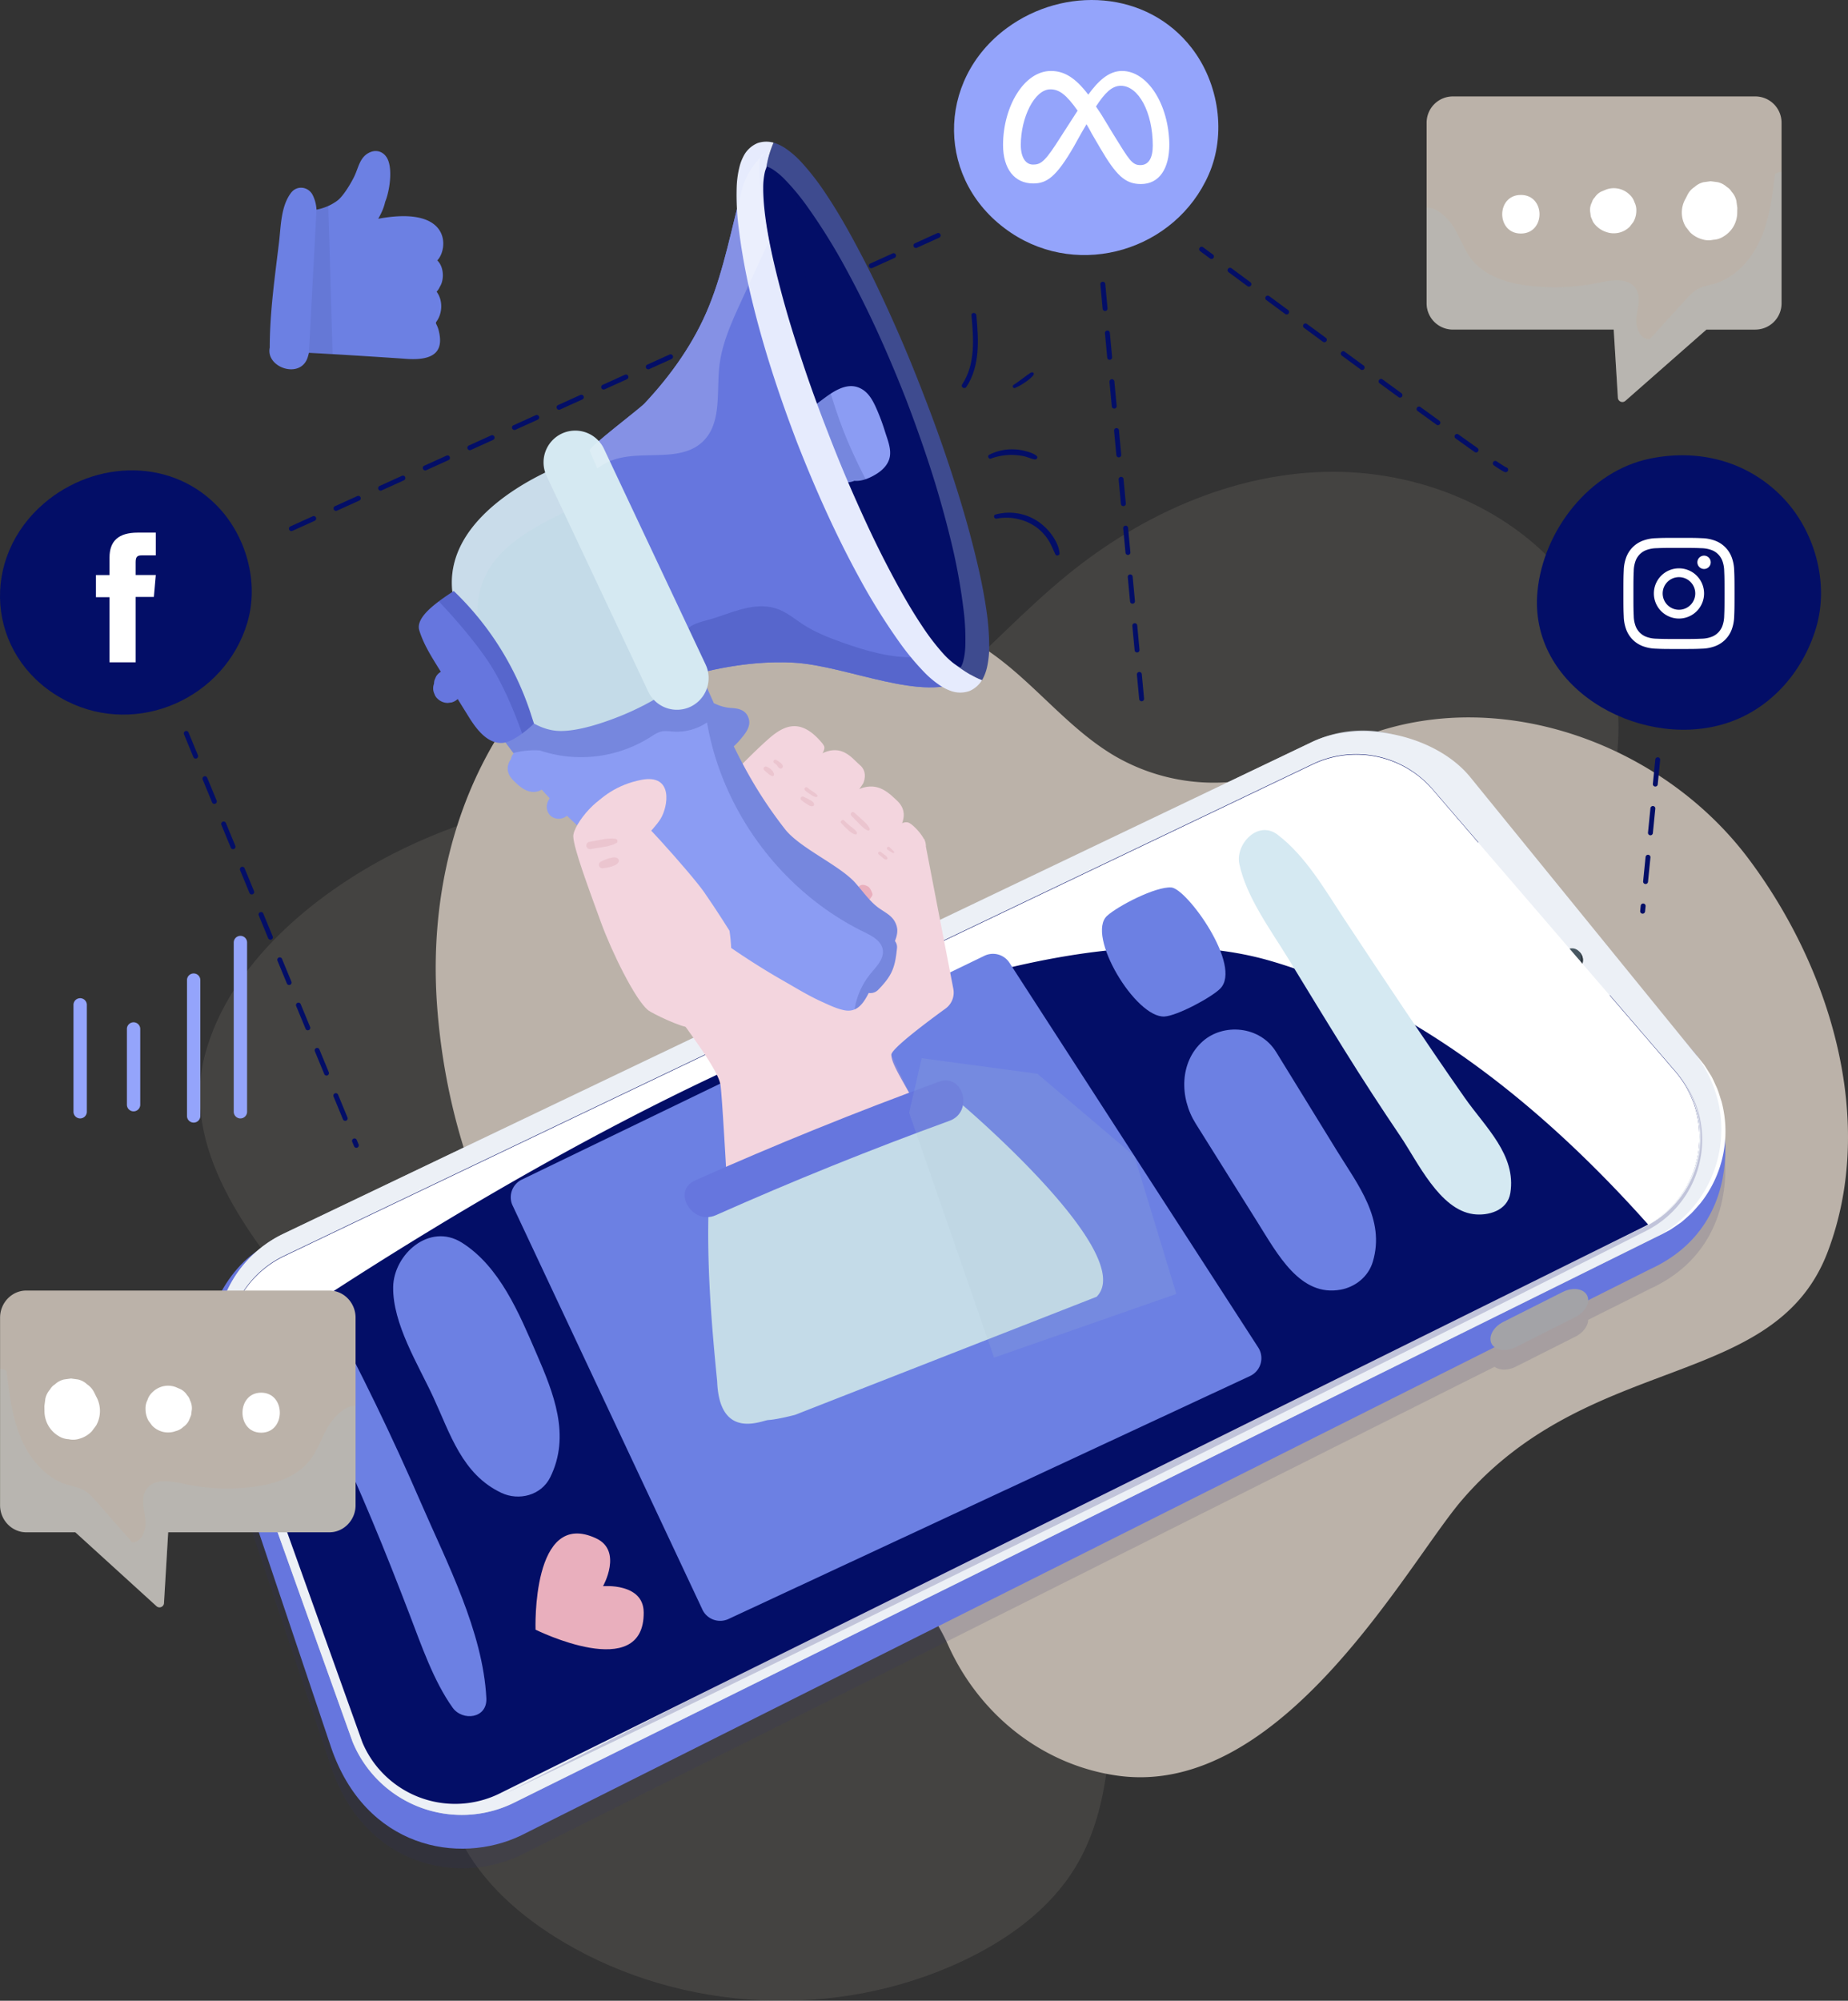 <svg xmlns="http://www.w3.org/2000/svg" xmlns:xlink="http://www.w3.org/1999/xlink" width="1509.402" height="1633.561" viewBox="0 0 1509.402 1633.561"><rect x="0" y="0" width="1509.402" height="1633.561" fill="#333333" stroke="none"/><defs><linearGradient id="a" x1="-18.176" y1="3.061" x2="-17.657" y2="2.833" gradientUnits="objectBoundingBox"><stop offset="0" stop-color="#ededed"></stop><stop offset="0" stop-color="#e1e0de"></stop><stop offset="0" stop-color="#d8d5d1"></stop><stop offset="0.08" stop-color="#e3e1df"></stop><stop offset="0.14" stop-color="#ededed"></stop><stop offset="0.17" stop-color="#d7d6d7"></stop><stop offset="0.24" stop-color="#9f9da1"></stop><stop offset="0.26" stop-color="#868388"></stop><stop offset="0.52" stop-color="#f0f1f2"></stop><stop offset="0.59" stop-color="#e1e2e3"></stop><stop offset="0.71" stop-color="#bcbbbe"></stop><stop offset="0.87" stop-color="#807c81"></stop><stop offset="0.88" stop-color="#7e7a7f"></stop><stop offset="1" stop-color="#cdcecf"></stop><stop offset="1" stop-color="#a3a3a7"></stop></linearGradient><linearGradient id="b" x1="-19.76" y1="5.839" x2="-18.009" y2="5.148" gradientUnits="objectBoundingBox"><stop offset="0" stop-color="#ededed"></stop><stop offset="0" stop-color="#e1e0de"></stop><stop offset="0" stop-color="#d8d5d1"></stop><stop offset="0.08" stop-color="#e3e1df"></stop><stop offset="0.14" stop-color="#ededed"></stop><stop offset="0.14" stop-color="#d7d6d7"></stop><stop offset="0.15" stop-color="#9f9da1"></stop><stop offset="0.16" stop-color="#868388"></stop><stop offset="0.3" stop-color="#f0f1f2"></stop><stop offset="0.41" stop-color="#e1e2e3"></stop><stop offset="0.6" stop-color="#bcbbbe"></stop><stop offset="0.87" stop-color="#807c81"></stop><stop offset="0.88" stop-color="#7e7a7f"></stop><stop offset="1" stop-color="#cdcecf"></stop><stop offset="1" stop-color="#a3a3a7"></stop></linearGradient><linearGradient id="c" x1="0.416" y1="1.519" x2="0.416" y2="2.362" gradientUnits="objectBoundingBox"><stop offset="0" stop-color="#fff"></stop><stop offset="1" stop-color="#fff"></stop></linearGradient></defs><g transform="translate(0 -0.003)"><path d="M1283.41,476.52c-45.97-61.3-124.96-93.28-201.55-91.22s-150.22,35.38-209.64,83.75c-70.84,57.67-128.91,139.37-217.43,161.91-53.98,13.75-110.19,2.56-164.48,12.82-58.52,11.06-116.85,26.35-170.05,53.72-64.58,33.22-132.4,89.58-152.46,162.27-21.31,77.22,35.44,149.79,81.78,205.16,57.04,68.15,93.65,164.92,101.58,253.61,5.53,61.79-3.07,127.52,24.67,183.01,18,36.01,49.75,63.54,84.37,84.09,97.47,57.84,223.82,63.78,326.29,15.34,36.51-17.26,70.84-41.85,91.81-76.36,27.43-45.13,28.8-100.79,30.43-153.58,4.33-141.01,18.06-288.2,93.42-407.46,52.36-82.86,130.19-146.29,206.03-206.69,56.28-44.81,105.73-66.36,112.96-145.18,4.36-47.62-8.95-96.85-37.71-135.2Z" fill="#aba096" opacity="0.15"></path><path d="M393.2,625.42c16.21-32.45,38.01-62.81,67.31-84.19,47.19-34.42,108.36-42.18,166.7-44.92,59.26-2.78,122.02-.64,172.6,30.36,41,25.13,69.91,66.92,111.51,91.04a160.923,160.923,0,0,0,116.13,17.25c32.07-7.52,60.94-24.75,91.99-35.73,109.42-38.71,239.3,9.24,308.88,102.14,67.81,90.54,104.44,214.98,64.61,320.44-43.2,114.38-194.45,81.01-299.14,203.31-44.3,51.75-146.62,243.5-280.97,224.69-61.79-8.65-113.23-50.37-138.51-106.81-26.82-59.88-82.06-85.68-132.74-123.62q-87.5-65.49-171.98-134.9c-73.68-60.43-106.44-173.69-112.72-265.12-4.56-66.44,6.43-134.11,36.32-193.94Z" fill="#bbb2a9"></path><g opacity="0.15"><path d="M1385.01,876.92,1201.53,661.2c-29.92-35.33-79.18-46.89-119.78-28.12L209.4,1037.9c-27.92,18.63-55.85,70.52-34.7,119.83l95.77,285.09c28.06,81.96,104.04,96.31,155.28,71.72l921.82-462.17c82.52-37.54,68.22-135.95,37.45-175.46Z" fill="#313169"></path><path d="M1385.01,876.92,1186.93,646.81a96.415,96.415,0,0,0-115.37-24.94L231.37,1023.42a96.416,96.416,0,0,0-47.56,123.75l104.2,291.04a96.41,96.41,0,0,0,131.91,49.64l934.07-462.48C1410,997.64,1425.23,924.76,1385.01,876.92Z" fill="#313169"></path><path d="M1385.01,876.92,1200.18,649.68c-28.28-33.63-88.98-46.76-128.63-27.81L231.37,1023.42a96.416,96.416,0,0,0-47.56,123.75l104.2,291.04a96.41,96.41,0,0,0,131.91,49.64l934.07-462.48C1410,997.64,1425.23,924.76,1385.01,876.92Z" fill="#313169"></path><path d="M1353.99,1025.38a103.148,103.148,0,0,0,32.41-28.23,98.968,98.968,0,0,0,17-81.38,103.281,103.281,0,0,0-18.39-38.84q3.48,4.185,6.91,8.48c2.06,3.01,3.92,6.17,5.9,9.27,1.74,3.22,3.12,6.64,4.69,9.97,1.37,3.41,2.34,6.97,3.53,10.47a94.351,94.351,0,0,1-17.49,83.7c-2.49,2.72-4.81,5.6-7.42,8.18-2.78,2.42-5.4,5-8.29,7.25-3.05,2.05-6.02,4.2-9.11,6.13q-4.86,2.565-9.73,5.01Z" fill="#313169"></path><path d="M309.56,1460.43a82.268,82.268,0,0,0,98.71,19.84l934.07-462.48a82.264,82.264,0,0,0,26.46-126.66L1169.94,660.12a82.442,82.442,0,0,0-97.66-20.38L232.09,1041.29a82.283,82.283,0,0,0-40.58,105.59l104.44,291.67a81.365,81.365,0,0,0,13.6,21.89Z" fill="#313169"></path><path d="M409.79,1481.85,544,1417.32l133.88-65.19,267.25-131.4,266.53-132.87,133-66.96a83.309,83.309,0,0,0,44.07-58.27,82.456,82.456,0,0,0-18.41-69.92,81.592,81.592,0,0,1,16.72,69.57,80.667,80.667,0,0,1-43.91,55.52l-133.88,65.19L942,1214.41,675.48,1347.29l-133,66.96L409.8,1481.86Z" fill="#313169"></path><path d="M1336.32,819.36s-43.61,24.06-59.91,7.45-78.33-84.46-81.54-97.04,26.49-42.85,29.88-39.49c4.72,4.68,111.57,129.07,111.57,129.07Z" fill="#313169"></path><path d="M1218.24,1113.03h0c2.84,5.64,11.76,6.93,19.82,2.86l48.74-24.56c8.06-4.06,12.33-12,9.49-17.64h0c-2.84-5.64-11.76-6.93-19.82-2.86l-48.74,24.56C1219.67,1099.45,1215.4,1107.39,1218.24,1113.03Z" fill="#313169"></path><path d="M1222.05,1112.78h0c2.28,4.53,10.32,5.13,17.86,1.33l45.59-22.97c7.54-3.8,11.84-10.61,9.56-15.14h0c-2.28-4.53-10.32-5.13-17.86-1.33l-45.58,22.97c-7.54,3.8-11.84,10.61-9.56,15.14Z" fill="#313169"></path><path d="M1291.45,794.95c5.81,9.02-6.78,21.56-15.19,8.58C1270.5,794.64,1284.68,783.98,1291.45,794.95Z" fill="#313169"></path><path d="M1289.85,792.92a11.388,11.388,0,0,1,1.6,2.04c5.79,9-6.72,21.48-15.13,8.67,8.24,9.02,18.77-2.29,13.52-10.71Z" fill="#313169"></path><path d="M1290.04,804.13s-1.89.94-4.16-1.62-1.28-3.42.08-3.38,3.95.32,4.95,2.24a1.905,1.905,0,0,1-.87,2.76Z" fill="#313169"></path><path d="M1368.83,891.49,1169.97,660.48a82.445,82.445,0,0,0-97.66-20.38L232.12,1041.65a82.233,82.233,0,0,0-45.83,86.23c162.3-112.5,608.06-398.42,851.74-327.23,121.3,35.44,226.22,123.16,308.34,215.38a82.251,82.251,0,0,0,22.46-124.53Z" fill="#313169"></path></g><path d="M1385.01,860.92,1201.53,645.2c-29.92-35.33-79.18-46.89-119.78-28.12L209.39,1021.91c-27.92,18.63-55.85,70.52-34.7,119.83l95.77,285.09c28.06,81.96,104.04,96.31,155.28,71.72l921.82-462.17c82.52-37.54,68.22-135.95,37.45-175.46Z" fill="#6676de"></path><path d="M1385.01,860.92,1186.93,630.81a96.415,96.415,0,0,0-115.37-24.94L231.37,1007.42a96.416,96.416,0,0,0-47.56,123.75l104.2,291.04a96.41,96.41,0,0,0,131.91,49.64l934.07-462.48C1410,981.64,1425.23,908.76,1385.01,860.92Z" fill="#bdc2ca"></path><path d="M1385.01,860.92,1200.18,633.68c-28.28-33.63-88.98-46.76-128.63-27.81L231.37,1007.42a96.416,96.416,0,0,0-47.56,123.75l104.2,291.04a96.41,96.41,0,0,0,131.91,49.64l934.07-462.48C1410,981.64,1425.23,908.76,1385.01,860.92Z" fill="#ecf0f6"></path><path d="M1353.99,1009.38a103.148,103.148,0,0,0,32.41-28.23,98.968,98.968,0,0,0,17-81.38,103.281,103.281,0,0,0-18.39-38.84q3.48,4.185,6.91,8.48c2.06,3.01,3.92,6.17,5.9,9.27,1.74,3.22,3.12,6.64,4.69,9.97,1.37,3.41,2.34,6.97,3.53,10.47a94.351,94.351,0,0,1-17.49,83.7c-2.49,2.72-4.81,5.6-7.42,8.18-2.78,2.42-5.4,5-8.29,7.25-3.05,2.05-6.02,4.2-9.11,6.13q-4.86,2.565-9.73,5.01Z" fill="#fff"></path><path d="M309.56,1444.43a82.268,82.268,0,0,0,98.71,19.84l934.07-462.48a82.264,82.264,0,0,0,26.46-126.66L1169.94,644.12a82.442,82.442,0,0,0-97.66-20.38L232.09,1025.29a82.283,82.283,0,0,0-40.58,105.59l104.44,291.67a81.365,81.365,0,0,0,13.6,21.89Z" fill="#030e67"></path><g opacity="0.19"><path d="M409.79,1465.85,544,1401.32l133.88-65.19,267.25-131.4,266.53-132.87,133-66.96a83.309,83.309,0,0,0,44.07-58.27,82.456,82.456,0,0,0-18.41-69.92,81.592,81.592,0,0,1,16.72,69.57,80.667,80.667,0,0,1-43.91,55.52l-133.88,65.19L942,1198.41,675.48,1331.29l-133,66.96L409.8,1465.86Z" fill="#06065f"></path></g><path d="M1336.32,803.36s-43.61,24.06-59.91,7.45-78.33-84.46-81.54-97.04,26.49-42.85,29.88-39.49c4.72,4.68,111.57,129.07,111.57,129.07Z" fill="#ecf0f6"></path><path d="M1218.24,1097.03h0c2.84,5.64,11.76,6.93,19.82,2.86l48.74-24.56c8.06-4.06,12.33-12,9.49-17.64h0c-2.84-5.64-11.76-6.93-19.82-2.86l-48.74,24.56C1219.67,1083.45,1215.4,1091.39,1218.24,1097.03Z" fill="url(#a)"></path><path d="M1222.05,1096.78h0c2.28,4.53,10.32,5.13,17.86,1.33l45.59-22.97c7.54-3.8,11.84-10.61,9.56-15.14h0c-2.28-4.53-10.32-5.13-17.86-1.33l-45.58,22.97c-7.54,3.8-11.84,10.61-9.56,15.14Z" fill="url(#b)"></path><path d="M1291.45,778.95c5.81,9.02-6.78,21.56-15.19,8.58C1270.5,778.64,1284.68,767.98,1291.45,778.95Z" fill="#475761"></path><path d="M1289.85,776.92a11.388,11.388,0,0,1,1.6,2.04c5.79,9-6.72,21.48-15.13,8.67,8.24,9.02,18.77-2.29,13.52-10.71Z" fill="#2f383f"></path><path d="M1290.04,788.13s-1.89.94-4.16-1.62-1.28-3.42.08-3.38,3.95.32,4.95,2.24a1.905,1.905,0,0,1-.87,2.76Z" fill="#e9f3fa"></path><path d="M1368.83,875.49,1169.97,644.48a82.445,82.445,0,0,0-97.66-20.38L232.12,1025.65a82.233,82.233,0,0,0-45.83,86.23c162.3-112.5,608.06-398.42,851.74-327.23,121.3,35.44,226.22,123.16,308.34,215.38a82.251,82.251,0,0,0,22.46-124.53Z" fill="url(#c)"></path><path d="M797.48,257.43c-.23-2.54-4.23-2.57-4,0,1.71,19.02,3.4,39.74-7.63,56.49-1.42,2.16,2.04,4.16,3.45,2.02,11.42-17.36,9.95-38.77,8.17-58.51Z" fill="#030e67"></path><path d="M859.1,436.75a44.9,44.9,0,0,0-11.89-11.39,42.3,42.3,0,0,0-34.04-5.27c-2.2.59-1.26,3.79.93,3.37a42.435,42.435,0,0,1,30.76,5.92,39,39,0,0,1,10.39,10.06c2.95,4.17,4.61,8.65,6.77,13.22.76,1.61,3.56.86,3.41-.92C864.97,446.45,862.19,441.01,859.1,436.75Z" fill="#030e67"></path><path d="M846.74,372.3c-2.42-2.13-6-3.13-9.06-3.96a40.533,40.533,0,0,0-10.1-1.46,40.942,40.942,0,0,0-19.62,4.43c-1.71.88-.53,3.79,1.32,3.14a48.96,48.96,0,0,1,26.93-1.96c3.02.64,5.89,2.1,8.9,2.61,1.49.25,3-1.58,1.63-2.79Z" fill="#030e67"></path><path d="M842.75,303.99a6.036,6.036,0,0,0-2.03,1.08c-.62.42-1.24.83-1.84,1.28-1.21.9-2.41,1.8-3.62,2.68-2.43,1.77-4.84,3.62-7.38,5.23a1.408,1.408,0,0,0,1.42,2.43c1.38-.7,2.8-1.34,4.14-2.1s2.64-1.6,3.92-2.48c1.3-.9,2.55-1.84,3.76-2.85.61-.51,1.17-1.06,1.73-1.62.25-.25.5-.5.74-.76a3.619,3.619,0,0,0,.74-1.29c.38-.98-.72-1.79-1.6-1.6Z" fill="#030e67"></path><path d="M1196.56,896.6c-16.73-23.84-33.05-47.97-49.32-72.12-16.32-24.22-32.38-48.61-48.52-72.94-16.05-24.2-31.97-52.39-55.26-70.07-16.04-12.18-34.61,7.85-31.19,23.98,5.78,27.26,25.83,54.08,40.2,77.64,15.17,24.86,30.32,49.74,45.72,74.45q22.065,35.43,45.46,69.98c14.31,21.09,32.02,60.02,59.68,63.8,12.01,1.64,27.94-2.74,30.27-17.19,5.02-31.03-20.28-53.64-37.04-77.54Z" fill="#d5e9f2"></path><path d="M956.68,724.6c-12.95-.87-43.67,15.18-52.42,23.13-17.41,15.81,23.29,83.68,46.9,82.23,10.55-.65,38.27-15.54,45.46-22.75,18.45-18.49-27.24-81.76-39.93-82.61Z" fill="#6c80e3"></path><path d="M1092.03,939.7q-24.84-40.365-49.68-80.72c-13.3-21.6-43.21-23.69-60.01-8.75-18.72,16.64-19.24,45.6-5.73,67.15q25.14,40.095,50.27,80.2c16.75,26.71,35.11,61.52,68.22,55.4,11.38-2.1,22.43-10.14,26.21-22.88,10.27-34.58-12.2-62.67-29.28-90.4Z" fill="#6c80e3"></path><path d="M907.04,995.01c-30,8.43-59.03,25.05-87.43,37.95-28.03,12.73-55.99,25.62-84.07,38.25-28.02,12.61-55.82,25.74-83.59,38.9-26.66,12.63-56.46,24.29-73.58,49.44-6.67,9.79-.44,27.82,11.89,29.6,30.11,4.35,57.79-9.05,85.25-20.73,28.29-12.03,56.54-24.43,84.32-37.61q41.625-19.755,83.01-40.07c28.13-13.9,59.9-26.52,85.28-45.08C952.03,1028.17,938.8,986.08,907.04,995.01Z" fill="#030e67" opacity="0.15"></path><path d="M426.33,963.07,804.14,780.34a16.047,16.047,0,0,1,20.38,5.77l203.18,314.11a16.057,16.057,0,0,1-6.7,23.27l-426.01,198.4a16.062,16.062,0,0,1-21.64-8.48L418.37,983.62a16.044,16.044,0,0,1,7.96-20.56Z" fill="#6c80e3"></path><path d="M343.8,1226.98q-35.055-80.88-76.67-158.25c-12.23-22.62-44.41-2.62-33.12,20.29,24.64,50.01,48.22,100.67,69.84,152.2,10.63,25.34,20.68,50.92,30.54,76.6,9.72,25.32,19.71,54.63,35.31,76.47,7.94,11.12,28.41,9.12,27.54-7.82-2.78-54.34-32.3-110.71-53.45-159.5Z" fill="#6c80e3"></path><path d="M1433.76,269.1h-39.98l-66.23,58.21a3.677,3.677,0,0,1-6.1-2.54l-3.42-55.68H1186.6a21.431,21.431,0,0,1-21.37-21.37V100.11a21.431,21.431,0,0,1,21.37-21.37h247.16a21.431,21.431,0,0,1,21.37,21.37V247.72a21.431,21.431,0,0,1-21.37,21.37Z" fill="#bbb2a9"></path><path d="M1242.2,159.17c-20.28,0-20.31,31.51,0,31.51S1262.51,159.17,1242.2,159.17Z" fill="#fff"></path><path d="M1334.94,164.99a13.785,13.785,0,0,0-3.81-5.93,18.4,18.4,0,0,0-17.92-4.74c-.44.14-.88.28-1.31.42-1.43.6-2.86,1.21-4.3,1.81a13.609,13.609,0,0,0-5.04,4.63,9.007,9.007,0,0,0-2.31,3.97,13.527,13.527,0,0,0-1.55,6.93c.21,1.59.43,3.19.64,4.78.6,1.43,1.21,2.86,1.81,4.29a20.157,20.157,0,0,0,10.74,8.26c.44.14.88.28,1.31.42a18.428,18.428,0,0,0,17.92-4.73q1.44-1.86,2.88-3.73a18.369,18.369,0,0,0,2.51-9.29,13.742,13.742,0,0,0-1.59-7.09Z" fill="#fff"></path><path d="M1418.22,163.94a16.347,16.347,0,0,0-3.89-7.39,11.038,11.038,0,0,0-3.9-3.9,16.347,16.347,0,0,0-7.39-3.89l-5.78-.78-5.78.78a16.347,16.347,0,0,0-7.39,3.89,16.441,16.441,0,0,0-5.6,6.1c-.58,1.13-1.15,2.26-1.73,3.39a22.648,22.648,0,0,0,0,22.84c1.18,1.53,2.36,3.05,3.54,4.58a22.679,22.679,0,0,0,9.98,5.82,17.093,17.093,0,0,0,9.02.4,16.819,16.819,0,0,0,8.41-2.69,22.623,22.623,0,0,0,11.21-19.54l.08-3.84c-.26-1.93-.52-3.85-.78-5.78Z" fill="#fff"></path><path d="M1449.78,142.15c-2.18,17.93-4.43,36.16-11.64,52.72s-20.22,31.52-37.53,36.69c-4.43,1.32-9.11,2.01-13.22,4.12-4.45,2.28-7.91,6.06-11.28,9.76q-14.325,15.75-28.63,31.5c-7.95.53-11.77-9.91-10.86-17.82s3.79-16.6-.46-23.33c-5.88-9.31-19.71-7.19-30.49-4.92a174.619,174.619,0,0,1-57.32,2.39c-17.44-2.17-35.77-7.79-46.53-21.68-7.7-9.94-10.67-23.09-19.18-32.33-6.45-7-12.24-9.83-17.43-9.8v78.27a21.431,21.431,0,0,0,21.37,21.37h131.43l3.42,55.68a3.681,3.681,0,0,0,6.1,2.54l66.23-58.21h39.98a21.431,21.431,0,0,0,21.37-21.37V140.5a9,9,0,0,0-5.35,1.65Z" fill="#a7c8d5" opacity="0.15"></path><path d="M21.47,1251.08H61.51l66.33,60.36a3.665,3.665,0,0,0,6.11-2.63l3.43-57.73H269.01c11.77,0,21.41-9.97,21.41-22.16V1075.87c0-12.19-9.63-22.16-21.41-22.16H21.47c-11.77,0-21.41,9.97-21.41,22.16v153.05C.06,1241.11,9.69,1251.08,21.47,1251.08Z" fill="#bbb2a9"></path><path d="M213.31,1137.1c20.31,0,20.34,32.67,0,32.67S192.97,1137.1,213.31,1137.1Z" fill="#fff"></path><path d="M120.44,1143.14a14.29,14.29,0,0,1,3.81-6.14,18.311,18.311,0,0,1,8.14-4.91,17.93,17.93,0,0,1,9.8,0c.44.14.88.29,1.32.43,1.43.63,2.87,1.25,4.3,1.88a13.763,13.763,0,0,1,5.05,4.8,9.348,9.348,0,0,1,2.32,4.11,14.438,14.438,0,0,1,1.55,7.18c-.22,1.65-.43,3.3-.64,4.95-.6,1.48-1.21,2.97-1.82,4.45a13.9,13.9,0,0,1-4.64,5.23,13.439,13.439,0,0,1-6.12,3.34c-.44.15-.88.29-1.32.44a17.93,17.93,0,0,1-9.8,0,18.311,18.311,0,0,1-8.14-4.91q-1.44-1.935-2.88-3.86a19.5,19.5,0,0,1-2.52-9.63,14.66,14.66,0,0,1,1.59-7.35Z" fill="#fff"></path><path d="M37.03,1142.05a17.139,17.139,0,0,1,3.89-7.66,11.141,11.141,0,0,1,3.91-4.04,16.155,16.155,0,0,1,7.4-4.03q2.9-.405,5.79-.8l5.79.8a16.2,16.2,0,0,1,7.4,4.03,16.894,16.894,0,0,1,5.61,6.32c.58,1.17,1.16,2.34,1.73,3.52a24.229,24.229,0,0,1,0,23.68c-1.18,1.58-2.36,3.17-3.54,4.75a22.419,22.419,0,0,1-10,6.03,16.546,16.546,0,0,1-9.03.42,16.52,16.52,0,0,1-8.43-2.78,23.257,23.257,0,0,1-8.13-8.41,23.937,23.937,0,0,1-3.09-11.84l-.08-3.98q.39-3,.78-5.99Z" fill="#fff"></path><path d="M5.42,1119.46c2.18,18.59,4.44,37.49,11.66,54.66s20.25,32.68,37.59,38.04c4.44,1.37,9.12,2.08,13.24,4.27,4.46,2.37,7.93,6.28,11.29,10.12q14.34,16.335,28.68,32.66c7.96.55,11.79-10.27,10.87-18.47s-3.8-17.21.46-24.19c5.89-9.66,19.74-7.45,30.54-5.1a168.831,168.831,0,0,0,57.4,2.48c17.46-2.25,35.82-8.07,46.6-22.48,7.71-10.31,10.69-23.94,19.21-33.53,6.46-7.26,12.26-10.19,17.46-10.16v81.16c0,12.19-9.63,22.16-21.41,22.16H137.38l-3.43,57.73a3.663,3.663,0,0,1-6.11,2.63l-66.33-60.36H21.47c-11.77,0-21.4-9.97-21.4-22.16V1117.74a8.745,8.745,0,0,1,5.36,1.72Z" fill="#a7c8d5" opacity="0.15"></path><path d="M358.28,269.65a23.835,23.835,0,0,0-2.16-5.4c0-.37-.01-.75-.03-1.12,5.42-6.98,5.85-17.84.53-24.95a14.608,14.608,0,0,0,2.61-4c3.8-5.86,3.33-16.51-2.1-21.55,8.8-8.73,12.35-45.22-48.2-34,1.09-1.93,2.11-3.89,3.02-5.9a42.661,42.661,0,0,0,2.67-7.97c3.67-8.94,6.32-27.06,1.59-35.6-2.79-5.03-8.21-7.19-13.65-4.97-8.75,3.58-9.6,12.53-13.28,20.05-2.72,5.56-8.74,15.72-13.62,19.49a41.379,41.379,0,0,1-17.14,7.45,30.686,30.686,0,0,0-3.21-12.11c-3.66-6.81-12.78-7.97-17.6-1.63-8.36,11-8.25,27.31-9.82,40.42-3.42,28.58-7.56,57.12-7.56,85.96-3.47,16.36,25.39,26.19,31.07,7.7.35-1.14.65-2.3.92-3.46,18.25.92,66.44,3.98,79.25,4.93,26.1,1.93,30.43-8.6,26.71-23.33Z" fill="#6c80e3"></path><path d="M258.52,171.17l-6.2,116.88,19.33,1.08-3.5-121Z" fill="#3e4b8f" opacity="0.15"></path><path d="M1229.71,385.53c-.8,0-2.05-.5-9.52-5.54a2,2,0,1,1,2.24-3.32c5.71,3.86,7.3,4.7,7.72,4.88a2,2,0,0,1-.17,3.97c-.09,0-.18.01-.28.01Z" fill="#030e67"></path><path d="M1205.61,369.43a1.967,1.967,0,0,1-1.15-.37c-4.68-3.31-9.92-7.04-15.61-11.12a2,2,0,0,1,2.33-3.25c5.68,4.07,10.91,7.8,15.59,11.1a2,2,0,0,1-1.15,3.64Zm-31.14-22.29a1.968,1.968,0,0,1-1.17-.38c-4.97-3.59-10.16-7.35-15.51-11.23a2,2,0,0,1,2.34-3.24q8.025,5.82,15.5,11.22a2,2,0,0,1-1.17,3.62Zm-30.98-22.48a2,2,0,0,1-1.18-.38L1126.85,313a2,2,0,1,1,2.36-3.23l15.46,11.28a2.009,2.009,0,0,1,.44,2.8,1.986,1.986,0,0,1-1.62.82Zm-30.91-22.58a1.943,1.943,0,0,1-1.18-.39l-15.44-11.31a2,2,0,1,1,2.37-3.23l15.44,11.31a2,2,0,0,1-1.19,3.61Zm-30.87-22.64a1.987,1.987,0,0,1-1.18-.39l-15.42-11.34a2,2,0,1,1,2.37-3.23l15.42,11.34a2,2,0,0,1-1.18,3.62Zm-30.83-22.69a1.987,1.987,0,0,1-1.18-.39L1034.29,245a2,2,0,1,1,2.38-3.22l15.41,11.36a2,2,0,0,1-1.18,3.61Zm-30.81-22.73a2.039,2.039,0,0,1-1.19-.39l-15.4-11.38a2,2,0,0,1,2.38-3.22l15.4,11.38a2,2,0,0,1-1.19,3.61Z" fill="#030e67"></path><path d="M989.51,211.43a2.039,2.039,0,0,1-1.19-.39l-8.03-5.94a2,2,0,0,1,2.38-3.22l8.02,5.94a2,2,0,0,1-1.19,3.61Z" fill="#030e67"></path><path d="M1455.27,405.34c-28.66-29.08-67.97-38.96-107.41-30.93-49.82,10.14-87.27,58.88-92.08,108.33-7.61,78.22,81.41,128.53,150.98,108.77,37.81-10.74,65.45-41.8,76.53-78.77s-1.22-80.2-28.02-107.39Z" fill="#030e67"></path><path d="M176.89,412.59c-40.1-40.68-104.79-35.98-144.98,2.03C-18.21,462.02-8.27,540.7,54.57,572.45c57.94,29.28,128.95-2.37,147.38-63.84,9.95-33.18-.93-71.55-25.06-96.02Z" fill="#030e67"></path><path d="M89.46,540.79h21.33V487.38h14.88l1.59-17.88H110.79V459.32c0-4.22.85-5.88,4.92-5.88h11.54V434.88H112.48c-15.87,0-23.03,6.99-23.03,20.37v14.26H78.36v18.11H89.45v53.19Z" fill="#fff"></path><path d="M238,433.62a2,2,0,0,1-.82-3.82l18.22-8.25a2,2,0,0,1,1.65,3.65l-18.22,8.25a2.025,2.025,0,0,1-.82.18Zm36.43-16.51a2,2,0,0,1-.82-3.82l18.22-8.25a2,2,0,0,1,1.65,3.65l-18.22,8.25a2.025,2.025,0,0,1-.82.18Zm36.44-16.51a2,2,0,0,1-.82-3.82l18.22-8.26a2,2,0,0,1,1.65,3.65l-18.22,8.26a2.025,2.025,0,0,1-.82.18Zm36.43-16.51a2,2,0,0,1-.82-3.82l18.22-8.25a2,2,0,1,1,1.65,3.65l-18.22,8.25a2.025,2.025,0,0,1-.82.18Zm36.43-16.51a2,2,0,0,1-.82-3.82l18.22-8.26a2,2,0,1,1,1.65,3.65l-18.22,8.26a2.025,2.025,0,0,1-.82.18Zm36.44-16.51a2,2,0,0,1-.82-3.82L437.57,339a2,2,0,1,1,1.65,3.65L421,350.9a2.025,2.025,0,0,1-.82.18Zm36.43-16.51a2,2,0,0,1-.82-3.82L474,322.49a2,2,0,0,1,1.65,3.65l-18.22,8.25a2.025,2.025,0,0,1-.82.18Zm36.43-16.51a2,2,0,0,1-.82-3.82l18.22-8.26a2,2,0,1,1,1.65,3.65l-18.22,8.26a2.025,2.025,0,0,1-.82.18Zm36.44-16.51a2,2,0,0,1-.82-3.82l18.22-8.25a2,2,0,1,1,1.65,3.65l-18.22,8.25a2.025,2.025,0,0,1-.82.18Zm36.43-16.51a2,2,0,0,1-.82-3.82l18.22-8.26a2,2,0,1,1,1.65,3.65l-18.22,8.26a2.025,2.025,0,0,1-.82.18Zm36.43-16.51a2,2,0,0,1-.82-3.82l18.22-8.25a2,2,0,1,1,1.65,3.65l-18.22,8.25a2.025,2.025,0,0,1-.82.18Zm36.44-16.51a2,2,0,0,1-.82-3.82l18.22-8.25a2,2,0,1,1,1.65,3.65l-18.22,8.25a2.025,2.025,0,0,1-.82.18ZM675.2,235.5a2,2,0,0,1-.82-3.82l18.22-8.26a2,2,0,1,1,1.65,3.65l-18.22,8.26a2.025,2.025,0,0,1-.82.18Zm36.43-16.51a2,2,0,0,1-.82-3.82l18.22-8.25a2,2,0,1,1,1.65,3.65l-18.22,8.25a2.025,2.025,0,0,1-.82.18Zm36.44-16.51a2,2,0,0,1-.82-3.82l18.22-8.26a2,2,0,1,1,1.65,3.65l-18.22,8.26a2.025,2.025,0,0,1-.82.18Z" fill="#030e67"></path><path d="M675.49,843.9c-1.51-.61-3.21-.51-4.75-.99-.5-.16-.96-.41-1.48-.54-.42-.11-.84-.22-1.25-.34-.83-.24-1.65-.51-2.47-.82a31.235,31.235,0,0,1-4.38-2.16c-1.5-.87-2.81-2-4.28-2.9a2.166,2.166,0,0,0-.6-.22,42.123,42.123,0,0,0,1.39-4.2c1.11-4.14,2.25-10.01.36-14.02-.72-1.53-2.73-.84-3.23.42-.8,2.02-.51,4.38-.77,6.52a34.936,34.936,0,0,1-1.36,6.06,47.834,47.834,0,0,1-5.54,11.5,91.975,91.975,0,0,1-7.76,10.28c-1.39,1.64-2.83,3.22-4.13,4.94-1.21,1.62-2.89,3.17-3.42,5.17a1.435,1.435,0,0,0,1.75,1.75c2.07-.63,3.63-2.42,5.23-3.8a50.675,50.675,0,0,0,4.99-5.16,82.77,82.77,0,0,0,8.5-11.38c.8-1.31,1.53-2.68,2.21-4.07a20.21,20.21,0,0,0,4.19,3.29,29.777,29.777,0,0,0,5.38,2.63,16.558,16.558,0,0,0,5.63,1.38c1.95,0,3.86.58,5.77-.12a1.686,1.686,0,0,0,0-3.22Z" fill="#e9afbd"></path><path d="M717.96,741.5s36.19-36.67,39.71-42.94-15.52,54.2-27.33,53.1C728.56,749.34,717.96,741.5,717.96,741.5Z" fill="#e9afbd" opacity="0.15"></path><path d="M728.03,861.22s-25.25,12.62-41.27,9.54c1.21.62,11.06,38.59,13.21,37.75s42.58-16.31,42.58-16.31l-14.53-30.98Z" fill="#e9afbd" opacity="0.15"></path><rect width="0.41" height="2" transform="translate(714.287 819.997) rotate(-1.57)" fill="#574f7b"></rect><rect width="0.41" height="2" transform="translate(714.378 827.341) rotate(-1.57)" fill="#574f7b"></rect><rect width="0.41" height="2" transform="translate(714.549 842.051) rotate(-1.9)" fill="#574f7b"></rect><path d="M714.53,836.7l-.06-2,.41-.01.06,2Z" fill="#574f7b"></path><rect width="0.41" height="2" transform="translate(714.681 849.364) rotate(-1.57)" fill="#574f7b"></rect><path d="M642.67,767.86c-5.85,1.02-11.27,4.9-15.51,8.89a69.316,69.316,0,0,0-11.23,13.93c-1.06,1.71,1.78,3.42,3,1.82a72.2,72.2,0,0,1,11.74-12.09c4.3-3.54,9.17-6.59,13.07-10.55a1.227,1.227,0,0,0-1.06-2Z" fill="#e9afbd"></path><path d="M601.59,1111.88l281.59-84.5S760.46,924.01,747.19,900.43s-19-32.69-19.17-39.2c-.13-4.88,29.46-27,44.31-37.78a16.083,16.083,0,0,0,6.33-16.07l-23.6-122.34s-55.16,98.59-113.43,76.91c-.75-5.57-51.54-7.41-63.87-8.42-28.47-2.33-53.09,18.39-48.62,36.47s56.9,77.39,59.39,96.21,13.06,225.69,13.06,225.69Z" fill="#f3d5de"></path><path d="M583.53,972.72l193.7-73.62a6.88,6.88,0,0,1,8.34,2.61s144.53,122.53,110.1,157.08L649.41,1155.2s-14.25,3.79-21.91,4.23c-5.07.29-39.89,17.07-41.74-31.55-4.82-48.73-8.81-97.67-6.77-148.13a6.893,6.893,0,0,1,4.55-7.03Z" fill="#c4dbe8"></path><path d="M481.58,367.89l41.31,95.66,39.99,88.47s41.47-13.55,85.6-10.97,106.59,33.4,139.76,13.54c.37-.36-51.08-8.9-130.95-243.27-20.81-61.06-44.8-178.88-34.79-184.83s-10,4.35-16.28,27.52c-8.66,31.98-14.61,65.06-27.07,95.89-12,29.69-30.94,56.38-52.79,79.62-4.08,4.34-45.85,35.91-44.79,38.37Z" fill="#6676de"></path><path d="M766.83,883.23Q665.91,920.04,567.74,963.8c-19.36,8.62-2.32,36.95,16.93,28.39q94.11-41.865,190.93-77.1c19.84-7.24,11.24-39.15-8.77-31.86Z" fill="#6676de"></path><path d="M732.62,653.64c-10.93-10.25-26.77-26.77-62.75,19.41S624.13,722.98,657.7,744c7.83,4.91,26.35-12.37,46.67-33.07s45.02-41.57,28.26-57.29Z" fill="#f3d5de"></path><path d="M671.78,607.08c-17.18-20.88-30.65-15.61-43.98-3.85-13.4,11.81-26.42,25.94-31.28,30.08-9.22,7.85-21.31,17.77-20.84,30.81a20.73,20.73,0,0,0,7.54,15.45,36.773,36.773,0,0,0,4,2.63,14.67,14.67,0,0,0,3.66,1.75c6.11,1.62,12.06-3.98,16.74-7.53a178.084,178.084,0,0,0,16.97-15.17c5.45-5.54,53.5-43.38,48.36-52.31a12.307,12.307,0,0,0-1.17-1.83Z" fill="#f3d5de"></path><path d="M705.05,639.58s4.43-8.97-2.84-15.04-17.92-23.48-43.42-.44c-17.6,15.9-39.47,40.55-45.68,59.3-6.07,18.35,11.19,30.79,21.66,27.33,8.09-2.67,13.25-12.4,25.85-22.6,28.89-23.39,44.44-48.56,44.44-48.56Z" fill="#f3d5de"></path><path d="M697.21,749.73a10.2,10.2,0,0,0,5.41-1.35c7.76-4.43,46.74-37.29,53.37-57.36,1.77-5.36-10.32-18.5-14.33-19.49-12.38-3.05-32.41,34.25-46.01,45.59a38.661,38.661,0,0,0-10.09,12.93c-4.12,8.57,1.38,18.7,10.71,19.61.33.03.64.05.94.06h0Z" fill="#f3d5de"></path><path d="M579.73,664.87l14.01-16.73a7.275,7.275,0,0,1,7.5-2.31,21.573,21.573,0,0,1,4.12,1.62c2.76,1.47,4.73,6.16,5.65,8.82a3.785,3.785,0,0,1-.5,3.44c-2.91,4.12-11.49,16.76-14.22,17.31-1.79.36-16.56-12.15-16.56-12.15Z" fill="#e9afbd"></path><path d="M646.67,725.97l13.99-16.74a7.3,7.3,0,0,1,7.5-2.32,21.573,21.573,0,0,1,4.12,1.62c2.76,1.47,4.73,6.16,5.66,8.81a3.785,3.785,0,0,1-.5,3.44c-2.91,4.12-11.48,16.77-14.21,17.32-1.79.36-16.57-12.13-16.57-12.13Z" fill="#e9afbd"></path><path d="M692,735.11l9.16-10.96a4.765,4.765,0,0,1,4.91-1.52,13.976,13.976,0,0,1,2.7,1.06c1.81.96,3.1,4.03,3.71,5.77a2.479,2.479,0,0,1-.32,2.25c-1.9,2.7-7.52,10.98-9.31,11.34-1.17.24-10.85-7.95-10.85-7.95Z" fill="#e9afbd"></path><path d="M612.48,694.76l12.38-17.96a7.34,7.34,0,0,1,7.26-3.02,14.646,14.646,0,0,1,4.27,1.21c8.63,4.62,8.53,8.53,9.7,11.08a3.75,3.75,0,0,1-.17,3.46c-2.51,4.37-9.87,17.74-12.54,18.55-1.75.53-20.91-13.34-20.91-13.34Z" fill="#e9afbd"></path><path d="M627.95,626.84a18.313,18.313,0,0,0-1.85-.87,1.767,1.767,0,0,0-1.78,3.01c.52.42,1,.89,1.49,1.34.46.41.98.76,1.45,1.17a6.2,6.2,0,0,0,1.78,1.32c.03.01.02,0,.04.02s.05.04.08.06c.13.1.26.2.4.3a3.624,3.624,0,0,0,1.1.44,1.134,1.134,0,0,0,1.55-1.16,4.269,4.269,0,0,0-.16-1.12,4.479,4.479,0,0,0-.41-.74c-.05-.08-.1-.17-.14-.25l.1.16c-.03-.08-.06-.17-.09-.25a2.286,2.286,0,0,0-.3-.58,4.6,4.6,0,0,0-.56-.61c-.25-.26-.5-.51-.77-.75a10.515,10.515,0,0,0-1.92-1.47Z" fill="#d795a7" opacity="0.25"></path><path d="M633.79,620.42a1.472,1.472,0,0,0-1.84.61,1.457,1.457,0,0,0,.34,1.91,14.437,14.437,0,0,1,2.19,1.78h.01c.08.1.15.18.22.27.14.18.27.37.4.56s.25.39.37.58a5.631,5.631,0,0,0,.77.85c-.06-.06-.12-.12-.18-.19a2.029,2.029,0,0,0,1.23.74,1.987,1.987,0,0,0,1.15-.22,1.845,1.845,0,0,0,.85-2.3,10.337,10.337,0,0,0-.57-1.03,5.273,5.273,0,0,0-.87-.83q-.57-.48-1.17-.93a15.8,15.8,0,0,0-2.91-1.79Z" fill="#d795a7" opacity="0.25"></path><path d="M661.79,653.35c-.35-.2-.69-.41-1.04-.61-1.46-.86-3-1.55-4.53-2.28a1.679,1.679,0,0,0-1.69,2.85c1.36,1.01,2.69,2.06,4.13,2.95a23.051,23.051,0,0,0,2.45,1.51,8.788,8.788,0,0,0,1.22.42,2.986,2.986,0,0,0,1.82-.1,1.273,1.273,0,0,0,.81-1.35c-.03-.15-.07-.3-.1-.45a2.163,2.163,0,0,0-.68-1.22,11.254,11.254,0,0,0-.94-.89,15.98,15.98,0,0,0-1.44-.85Z" fill="#d795a7" opacity="0.25"></path><path d="M663.59,646.13a50.912,50.912,0,0,1-4.11-3.06,1.515,1.515,0,0,0-2.11.24,1.534,1.534,0,0,0,.24,2.11c1.35,1.1,2.74,2.14,4.19,3.11,1.52,1.01,3.07,2.1,4.94,2.17a.877.877,0,0,0,.82-1.36,13.684,13.684,0,0,0-3.97-3.23Z" fill="#d795a7" opacity="0.25"></path><path d="M689.39,669.88c-1.27-1.26-3.5.87-2.28,2.2,1.69,1.84,3.45,3.61,5.3,5.28a24.383,24.383,0,0,0,2.7,2.27c.57.38,1.16.78,1.76,1.1a9.231,9.231,0,0,0,1.8.58c1.03.29,1.62-1.1,1.11-1.85a8.816,8.816,0,0,0-1.22-1.57c-.4-.37-.8-.73-1.21-1.09-.87-.78-1.85-1.45-2.75-2.2-1.81-1.49-3.55-3.07-5.21-4.72Z" fill="#d795a7" opacity="0.25"></path><path d="M695.23,663.71a1.813,1.813,0,0,0,.29,2.48q3.15,3.225,6.31,6.45c2.08,2.13,4.24,4.34,7.06,5.43a1.134,1.134,0,0,0,1.48-1.44c-1.24-2.86-3.6-5.01-5.88-7.07q-3.39-3.06-6.78-6.13a1.776,1.776,0,0,0-2.48.29Z" fill="#d795a7" opacity="0.25"></path><path d="M722.29,697.79c-.98-.73-1.96-1.45-2.93-2.18a1.288,1.288,0,0,0-1.6,2.02c.93.79,1.86,1.57,2.79,2.36a9.584,9.584,0,0,0,1.6,1.25c.25.13.51.28.77.4a2.446,2.446,0,0,0,1.14.14.894.894,0,0,0,.78-.98,2.353,2.353,0,0,0-.39-1.08c-.17-.21-.34-.41-.52-.61a9.968,9.968,0,0,0-1.63-1.33Z" fill="#d795a7" opacity="0.25"></path><path d="M724.67,691.88a1.3,1.3,0,0,0,.21,1.81c.71.47,1.41.96,2.13,1.42.75.48,1.54.91,2.3,1.37a.761.761,0,0,0,.87-.22.751.751,0,0,0,.02-.9c-.62-.64-1.22-1.31-1.85-1.93-.61-.6-1.25-1.17-1.87-1.76a1.3,1.3,0,0,0-1.81.21Z" fill="#d795a7" opacity="0.25"></path><path d="M784.53,544.98c.23-.14.27-.18.12-.22C784.28,545.14,784.17,545.12,784.53,544.98Z" fill="#e6ebfd"></path><path d="M626.07,136.16v-.02C626,136.16,625.99,136.16,626.07,136.16Z" fill="#e6ebfd"></path><path d="M626.46,136.17c.08-.13.03-.13-.24-.08a1.263,1.263,0,0,1-.16.05v.02c.07,0,.21,0,.4.01Z" fill="#e6ebfd"></path><path d="M625.9,137.11c.04-.1.09-.21.13-.31.23-.35.37-.53.44-.63a2.983,2.983,0,0,0-.4-.01C626.01,136.48,625.95,136.79,625.9,137.11Z" fill="#e6ebfd"></path><path d="M747.28,324.31c45.77,118.22,64.11,221.31,40.96,230.27s-79.01-79.61-124.77-197.83-64.11-221.31-40.96-230.27S701.52,206.09,747.28,324.31Z" fill="#030e67"></path><path d="M732.49,756.55c-2.27-8.25-8.18-10.59-14.52-15.04-7.32-5.15-13.33-13.82-19.25-20.52-12.84-14.53-45.49-28.5-57.6-44.04-18.55-23.81-30.83-45.21-41.78-67.6a60.4,60.4,0,0,0,5.19-5.41c3.85-4.57,8.88-10.31,7.12-16.8-1.87-6.9-7.43-8.67-13.79-9.02a36.4,36.4,0,0,1-13.39-3.35,10.943,10.943,0,0,0-1.35-.5c-4.82-10.77-9.86-22.05-15.57-34.19-.31-.72-35.55,22.89-40.28,24.91-15.67,6.14-33.35,8.79-49.97,10.65a190.128,190.128,0,0,1-32.18,1.22c-10.27-.59-19.28-1.42-27.83-6.72-.3,5.85,3.65,22.35-3.45,25.44-6.82,2.97-6.84,2.98-6.84,2.98.12-.05,6.04,7.87,12.55,16.63a8.379,8.379,0,0,0-2.15,4.45c-.16.25-.33.52-.53.83a14.015,14.015,0,0,0-1.89,4.36c-1.07,4.62.81,8.84,4.02,12.08,5.29,5.33,11.88,11.31,20.01,9.3a12.407,12.407,0,0,0,3.45-1.5c2.11,2.38,4.28,4.69,6.44,7-.37.69-.74,1.39-1.1,2.08-2.43,4.58-1.14,11.02,3.72,13.52a10.432,10.432,0,0,0,11.55-1.28c15.52,14.96,32.01,28.76,48.94,42.65,26.89,22.06,54.08,43.82,82.71,63.6,14.6,10.09,29.56,19.65,44.98,28.43,10.33,5.88,20.46,12.19,31.32,17.09,5.93,2.68,11.91,5.65,18.32,7,10.77,2.27,15.96-5.79,20.2-14.06a8.953,8.953,0,0,0,8.01-2.87c4.22-4.35,8.45-9.26,10.93-14.83,2.72-6.1,3.49-12.48,4.16-19.08a8,8,0,0,0-1.69-5.6c1.59-4.04,2.5-8.15,1.5-11.79Z" fill="#8b9cf3"></path><path d="M722.88,352.48a169.262,169.262,0,0,0-7.28-19.46c-2.56-5.66-5.58-11.41-10.96-14.88-13.3-8.58-27.26,4.05-37.51,11.53-3.6,2.63-5.3,7.24-2.86,11.33a7.462,7.462,0,0,0,1.81,1.96c-.58,4.28.29,8.74,1.34,12.94a130.85,130.85,0,0,0,13.52,33.22,8.484,8.484,0,0,0,7.79,3.98c3.09,1.23,6.18.68,9.11-.52,6.23.67,13.35-2.64,18.32-5.79,5.04-3.19,9.53-7.81,10.62-13.89,1.21-6.8-1.9-14.02-3.89-20.42Z" fill="#8b9cf3"></path><path d="M798.23,524.51c-30.57-36.73-84.58-107.32-110.53-175.96-26.35-69.68-35.79-160.32-39.25-208.39-10.56-11.1-19.52-16.16-25.94-13.67-23.14,8.96-4.8,112.06,40.96,230.27S765.1,563.55,788.25,554.59c6.77-2.62,9.96-13.34,9.99-30.08Z" fill="#030e67" opacity="0.15"></path><path d="M481.58,367.89l41.31,95.66,39.99,88.47s41.47-13.55,85.6-10.97,106.59,33.4,139.76,13.54c.37-.36-51.08-8.9-130.95-243.27-20.81-61.06-44.8-178.88-34.79-184.83s-10,4.35-16.28,27.52c-8.66,31.98-14.61,65.06-27.07,95.89-12,29.69-30.94,56.38-52.79,79.62-4.08,4.34-45.85,35.91-44.79,38.37Z" fill="#6676de"></path><path d="M710.98,795.07a61.017,61.017,0,0,0-12.99,29.12c5.31-2.2,8.67-7.78,11.58-13.47a8.953,8.953,0,0,0,8.01-2.87c4.22-4.35,8.45-9.26,10.93-14.83,2.72-6.1,3.49-12.48,4.16-19.08a8,8,0,0,0-1.69-5.6c1.59-4.04,2.5-8.15,1.5-11.79-2.27-8.25-8.18-10.59-14.52-15.04-7.32-5.15-13.33-13.82-19.25-20.52-12.84-14.53-45.49-28.5-57.6-44.04-18.55-23.81-30.83-45.21-41.78-67.6a60.4,60.4,0,0,0,5.19-5.41c3.85-4.57,8.88-10.31,7.12-16.8-1.87-6.9-7.43-8.67-13.79-9.02a36.4,36.4,0,0,1-13.39-3.35,10.943,10.943,0,0,0-1.35-.5c-4.82-10.77-9.86-22.05-15.57-34.19-.31-.72-35.55,22.89-40.28,24.91-15.67,6.14-33.35,8.79-49.97,10.65a190.128,190.128,0,0,1-32.18,1.22c-10.27-.59-19.28-1.42-27.83-6.72-.3,5.85,3.65,22.35-3.45,25.44-6.82,2.97-6.84,2.98-6.84,2.98.12-.05,5.9,7.68,12.31,16.3a67.33,67.33,0,0,1,21.66-2.11,106.024,106.024,0,0,0,90.03-10.79c3.03-1.93,6.06-4.07,9.59-4.77,3.08-.61,6.26-.06,9.39.15a44.013,44.013,0,0,0,27.52-7.49c12.45,72.91,61.63,138.57,128.09,171.03,6.62,3.23,14.27,7.25,15.44,14.52,1.21,7.53-5.21,13.8-10.06,19.68Z" fill="#030e67" opacity="0.15"></path><path d="M461.23,378.95s-118.02,42.48-86.98,123.27c33.06,86.05,69.76,93.62,80.51,94.48s27.67-2.44,51.11-11.73a221.935,221.935,0,0,0,40.61-21.24s-55.83-109.24-59.84-118.59-25.41-66.2-25.41-66.2Z" fill="#c4dbe8"></path><path d="M454.22,421.62c6.52-3.28,13.12-6.37,20.24-7.76-6.58-17.25-13.22-34.91-13.22-34.91s-118.02,42.48-86.98,123.27c4,10.41,7.87,19.68,11.61,27.92,1.97,4.34,8.43,2.03,7.33-2.6-.03-.14-.07-.28-.1-.42-4.25-18.19-5.04-37.9,2.44-55.02,10.55-24.15,35.13-38.65,58.67-50.48Z" fill="#dfe4f2" opacity="0.2"></path><path d="M433.48,582.62a242.692,242.692,0,0,0-61.64-98.88l-1.21-1.17c-14.89,9.75-31.42,21.52-28.14,32.19s9.22,20.29,15.1,29.77c.83,1.33,1.65,2.66,2.48,4a10.621,10.621,0,0,0-3.99,4.02c-.4.96-.81,1.91-1.21,2.87a11.628,11.628,0,0,0-.38,2.85,10.549,10.549,0,0,0,.34,8.3,8.9,8.9,0,0,0,2.48,3.86,12.041,12.041,0,0,0,8.48,3.51c1.06-.14,2.13-.29,3.19-.43a12,12,0,0,0,4.86-2.75q4.485,7.245,8.98,14.48c6.55,10.56,15.73,22.51,28.1,21.3,7.67-.75,19.76-10.3,25.19-15.77l-2.65-8.14Z" fill="#6676de"></path><path d="M433.48,582.62a242.692,242.692,0,0,0-61.64-98.88l-1.21-1.17c-4.1,2.68-8.31,5.52-12.21,8.45,10.34,10.94,27.17,29.66,39.77,48.2,12.67,18.64,22.76,44.11,28.28,59.69a85.351,85.351,0,0,0,9.65-8.14l-2.65-8.15Z" fill="#030e67" opacity="0.15"></path><path d="M774.76,378.61c-6.34-19.19-13.27-38.16-20.6-56.96-7.25-18.84-14.9-37.53-23.13-55.98-8.19-18.47-16.73-36.82-26.08-54.82-9.37-18-19.15-35.84-30.66-52.98a206,206,0,0,0-19.31-24.97,76.684,76.684,0,0,0-12.89-11.42,37.913,37.913,0,0,0-9.23-4.69c-.33-.1-.69-.19-1.04-.28a80.709,80.709,0,0,0-5.76,19.64,1.257,1.257,0,0,0,.16-.05c.27-.05.32-.05.24.08a3.28,3.28,0,0,1,.47.05,18.742,18.742,0,0,1,4.18,2.03,57.763,57.763,0,0,1,9.84,8.19,189.908,189.908,0,0,1,18.25,21.98,486.376,486.376,0,0,1,31.29,50.13c9.48,17.43,18.42,35.22,26.68,53.35q12.36,27.2,23.23,55.08c7.1,18.63,13.8,37.41,19.91,56.36s11.47,38.13,16.2,57.4a484.094,484.094,0,0,1,10.62,58.13,188.283,188.283,0,0,1,1.31,28.54,56.962,56.962,0,0,1-1.76,12.68,18.6,18.6,0,0,1-1.72,4.31,3,3,0,0,1-.31.35c.15.04.11.08-.12.22-.36.14-.25.16.12-.22-.12-.03-.35-.07-.75-.17a21.836,21.836,0,0,1-3.61-1.99c5,3.78,13.71,9.82,21.76,12.79.13-.2.27-.41.39-.61a38.278,38.278,0,0,0,3.67-9.68,76.688,76.688,0,0,0,1.84-17.13,205.607,205.607,0,0,0-2.54-31.46c-3.03-20.42-7.82-40.2-13.01-59.81-5.21-19.6-11.25-38.92-17.63-58.09Z" fill="#3e4b8f"></path><path d="M648.48,541.04c44.14,2.58,106.59,33.4,139.76,13.54.15-.15-8.36-1.67-23.92-19.4-5.49.57-10.99,1.22-16.49,1.41-20.57.71-40.78-5.19-60.16-12.12-11.01-3.94-21.99-8.27-31.8-14.65-6.57-4.27-12.66-9.47-19.97-12.29-16.88-6.5-34.47,1.13-50.5,6.49-16.15,5.4-31.22,4.82-26.27,27.18,1.38,6.26,4.71,12.13,4.91,18.54.02.65-.06,1.29-.09,1.94,6.75-2.07,44.55-12.97,84.54-10.64Z" fill="#030e67" opacity="0.15"></path><path d="M563.96,577.04l-.06.03a25.959,25.959,0,0,1-34.45-12.38L446.4,388.51a25.959,25.959,0,0,1,12.38-34.45l.06-.03a25.959,25.959,0,0,1,34.45,12.38l83.05,176.18a25.963,25.963,0,0,1-12.37,34.45Z" fill="#d5e9f2"></path><path d="M780.29,542.6c-.12-.08-.23-.15-.35-.23-1.2-.85-2.43-1.85-3.67-2.92-.07-.05-.16-.13-.16-.13s.1.08.16.13a65.933,65.933,0,0,1-5.69-5.57,189.072,189.072,0,0,1-17.25-22.47c-10.78-16.08-20.27-33.38-29.36-50.87-9.09-17.51-17.45-35.47-25.47-53.58-8.07-18.1-15.58-36.46-22.71-54.98-7.2-18.49-14.01-37.12-20.23-55.94-6.27-18.79-12.18-37.7-17.25-56.76-5.05-19.05-9.69-38.23-12.55-57.38-.94-6.47-1.7-12.97-2.09-19.32v0c-.18-3.01-.31-5.99-.29-8.91a59,59,0,0,1,1.2-12.58,19.542,19.542,0,0,1,1.3-4c.05-.32.11-.63.17-.95-.08,0-.07,0,0-.02a81.738,81.738,0,0,1,5.76-19.64,21.986,21.986,0,0,0-13.04.37,22.8,22.8,0,0,0-10.71,9.27,39.481,39.481,0,0,0-3.96,9.69,78.961,78.961,0,0,0-2.4,17.23,210.079,210.079,0,0,0,1.47,31.77,507.03,507.03,0,0,0,11.09,60.57c9.59,39.65,22.38,78.23,36.86,116.12,14.81,37.76,31.33,74.89,50.94,110.67a508.923,508.923,0,0,0,32.59,52.25,211.073,211.073,0,0,0,20.3,24.48,78.464,78.464,0,0,0,13.38,11.12,39.545,39.545,0,0,0,9.45,4.5,22.7,22.7,0,0,0,14.16-.36,22.059,22.059,0,0,0,10.08-8.8c-8.05-2.98-16.76-9.01-21.76-12.79Z" fill="#e6ebfd"></path><path d="M621.09,128.71A58.14,58.14,0,0,0,606.23,154c-8.66,31.98-14.61,65.06-27.07,95.89-12,29.69-30.94,56.38-52.79,79.62-4.08,4.34-45.85,35.91-44.79,38.37,0,0,2.52,5.83,6.3,14.59a48.714,48.714,0,0,1,14.97-7.62c23.74-7.09,53.61,2.78,71.38-14.5,15.3-14.88,10.99-39.77,13.29-61,2.03-18.7,9.99-36.16,17.84-53.25q11.34-24.69,22.69-49.38c-6.29-32.69-9.63-59.95-6.97-68.03Z" fill="#fff" opacity="0.2"></path><path d="M622.51,126.48a3.908,3.908,0,0,0-1.42,2.22c4.12-4.17,6.18-5.06,1.42-2.22Z" fill="#fff" opacity="0.2"></path><path d="M525.75,1316.29c-.31-24.1-33.21-21.2-33.21-21.2s16.25-28.75-5.56-39.01c-52.97-24.92-49.57,74.51-49.57,74.51s89.1,44.24,88.34-14.29Z" fill="#e9afbd"></path><path d="M438.09,1104.94c-14.08-32.55-29.9-70.79-60.77-90.29-26.56-16.78-55.8,9.58-56.19,36.2-.44,30.05,20.4,63.19,32.76,89.89,13.83,29.89,23.51,63.03,55.67,78.17,14.25,6.7,32.49,2.08,39.81-12.65,16.96-34.15,2.76-68.88-11.27-101.32Z" fill="#6c80e3"></path><path d="M973.54,39.44C937.06-8.05,869.15-11.49,822.43,22.88c-58.25,42.86-58.04,126,3.24,167.13,56.51,37.93,134.47,14.15,161.56-47.44,14.62-33.24,8.25-74.56-13.7-103.13Z" fill="#94a4fb"></path><path d="M291.05,937.15a2,2,0,0,1-1.85-1.24l-1.45-3.5a2,2,0,1,1,3.69-1.52l1.45,3.5a2,2,0,0,1-1.08,2.61,1.873,1.873,0,0,1-.76.15Zm-9.08-21.99a1.988,1.988,0,0,1-1.85-1.24l-7.63-18.48a2,2,0,1,1,3.69-1.52l7.63,18.48a2,2,0,0,1-1.08,2.61,1.873,1.873,0,0,1-.76.15ZM266.7,878.19a1.988,1.988,0,0,1-1.85-1.24l-7.63-18.48a2,2,0,1,1,3.69-1.53l7.63,18.49a2,2,0,0,1-1.08,2.61,1.873,1.873,0,0,1-.76.15Zm-15.27-36.97a1.988,1.988,0,0,1-1.85-1.24l-7.63-18.48a2,2,0,1,1,3.69-1.53l7.63,18.48a2,2,0,0,1-1.08,2.61,2.057,2.057,0,0,1-.76.15Zm-15.27-36.97a1.988,1.988,0,0,1-1.85-1.24l-7.63-18.49a2,2,0,1,1,3.69-1.53L238,801.48a2,2,0,0,1-1.08,2.61,2.057,2.057,0,0,1-.76.15Zm-15.27-36.97a1.988,1.988,0,0,1-1.85-1.24l-7.63-18.49a2,2,0,1,1,3.69-1.52l7.63,18.49a2,2,0,0,1-1.08,2.61,2.057,2.057,0,0,1-.76.15Zm-15.27-36.97a1.988,1.988,0,0,1-1.85-1.24l-7.63-18.49a2,2,0,1,1,3.69-1.53l7.63,18.49a2,2,0,0,1-1.08,2.61,2.057,2.057,0,0,1-.76.15Zm-15.27-36.97a1.988,1.988,0,0,1-1.85-1.24l-7.63-18.48a2,2,0,1,1,3.69-1.53l7.63,18.48a2,2,0,0,1-1.08,2.61,2.057,2.057,0,0,1-.76.15Zm-15.27-36.97a1.988,1.988,0,0,1-1.85-1.24l-7.63-18.49a2,2,0,1,1,3.69-1.53l7.63,18.49a2,2,0,0,1-1.08,2.61,2.057,2.057,0,0,1-.76.15ZM159.81,619.4a1.988,1.988,0,0,1-1.85-1.24l-7.63-18.49a2,2,0,1,1,3.69-1.53l7.63,18.49a2,2,0,0,1-1.08,2.61,2.057,2.057,0,0,1-.76.15Z" fill="#030e67"></path><path d="M1341.66,745.99h-.2a2,2,0,0,1-1.79-2.19l.43-4.29a2,2,0,0,1,3.98.4l-.43,4.29a2,2,0,0,1-1.99,1.8Zm2.41-24.19a1.338,1.338,0,0,1-.2-.01,2,2,0,0,1-1.79-2.19l1.98-19.9a2.027,2.027,0,0,1,2.19-1.79,2,2,0,0,1,1.79,2.19l-1.98,19.9A2,2,0,0,1,1344.07,721.8Zm3.97-39.8a1.338,1.338,0,0,1-.2-.01,2,2,0,0,1-1.79-2.19l1.98-19.9a2.026,2.026,0,0,1,2.19-1.79,2,2,0,0,1,1.79,2.19l-1.98,19.9A2,2,0,0,1,1348.04,682Zm3.97-39.8h-.2a2,2,0,0,1-1.79-2.19l1.98-19.9a2,2,0,0,1,3.98.4l-1.98,19.9a2,2,0,0,1-1.99,1.8Z" fill="#030e67"></path><path d="M932.45,572.57a2.006,2.006,0,0,1-1.99-1.81l-1.87-19.91a2,2,0,0,1,3.99-.38l1.87,19.91a2.006,2.006,0,0,1-1.81,2.18h-.19Zm-3.73-39.83a2.006,2.006,0,0,1-1.99-1.81l-1.86-19.91a2,2,0,0,1,3.99-.37l1.86,19.91a2.012,2.012,0,0,1-1.81,2.18Zm-3.73-39.82a2.005,2.005,0,0,1-1.99-1.81l-1.86-19.91a2,2,0,0,1,3.99-.37l1.86,19.91a2.012,2.012,0,0,1-1.81,2.18Zm-3.73-39.83a2.005,2.005,0,0,1-1.99-1.81l-1.87-19.91a2,2,0,0,1,3.99-.37l1.87,19.91a2.011,2.011,0,0,1-1.8,2.18h-.19Zm-3.73-39.83a2.005,2.005,0,0,1-1.99-1.81l-1.86-19.91a2,2,0,0,1,3.99-.37l1.86,19.91a2.012,2.012,0,0,1-1.81,2.18Zm-3.73-39.83a2.005,2.005,0,0,1-1.99-1.81l-1.86-19.91a2,2,0,0,1,3.99-.37l1.86,19.91a2.012,2.012,0,0,1-1.81,2.18Zm-3.73-39.83a2.005,2.005,0,0,1-1.99-1.81l-1.87-19.91a2,2,0,1,1,3.98-.37l1.87,19.91a2.011,2.011,0,0,1-1.8,2.18Zm-3.73-39.83a2.005,2.005,0,0,1-1.99-1.81l-1.86-19.91a2,2,0,0,1,3.99-.37l1.86,19.91a2.012,2.012,0,0,1-1.81,2.18Zm-3.73-39.83a2.005,2.005,0,0,1-1.99-1.81l-1.86-19.91a2,2,0,1,1,3.99-.37l1.86,19.91a2.012,2.012,0,0,1-1.81,2.18Z" fill="#030e67"></path><path d="M742.55,908.53l69.37,199.97,148.91-52.04L926.61,943.94,847.28,876.7l-94.5-12.71Z" fill="#a7c3ce" opacity="0.15"></path><path d="M562.4,838.62c-4.81.61-29.61-10.91-33.32-14.03-10.51-8.83-29.44-47.43-38.14-71.27-10.95-30.03-22.25-60.42-22.69-70.27s23.63-38.75,34.38-32.94,62.29,63.64,72.57,78.44,20.63,31.39,20.63,31.39,12.51,72.83-33.44,78.67Z" fill="#f3d5de"></path><path d="M470.25,679.09s13.37-34.61,53.62-42.35c26.45-5.09,21.86,21.96,15.6,31.93-6.44,10.27-21.38,22.66-26.14,28.91-9.39,12.32-18.34-2.58-43.07-18.49Z" fill="#f3d5de"></path><path d="M497.51,684.77a27.188,27.188,0,0,0-3.26.24l-2.61.48q-5.325.975-10.65,1.96a3.01,3.01,0,0,0,1.07,5.86q5.34-.87,10.69-1.74c.87-.14,1.75-.28,2.62-.43a26.831,26.831,0,0,0,2.95-.83,24.409,24.409,0,0,0,2.53-.73c.9-.37,1.77-.85,2.64-1.27,1.39-.67.94-3.21-.6-3.38-.97-.1-1.97-.26-2.95-.3a22.005,22.005,0,0,0-2.43.15Z" fill="#d795a7" opacity="0.25"></path><path d="M500.5,700.18a24.73,24.73,0,0,0-3.61.79,28.211,28.211,0,0,0-2.84,1.02c-.95.44-1.91.89-2.86,1.33a2.95,2.95,0,0,0-1.93,3.27,2.855,2.855,0,0,0,2.96,2.38l3.02-.45a33.94,33.94,0,0,0,3.72-.85,19.605,19.605,0,0,0,2.94-1.09c.21-.09.41-.18.62-.27a5.308,5.308,0,0,0,1.67-1.15,4.691,4.691,0,0,0,1.04-1.38,2.318,2.318,0,0,0-.95-3.05,4.631,4.631,0,0,0-1.66-.58,5.981,5.981,0,0,0-2.11.01Z" fill="#d795a7" opacity="0.25"></path><path d="M833.76,118.39c0-22.24,11.12-45.44,24.17-45.44,7.25,0,13.05,4.35,22.24,17.4-8.7,13.54-14.02,21.75-14.02,21.75-11.6,18.37-15.47,22.24-21.75,22.24-6.28.48-10.63-5.32-10.63-15.95m75.89-8.22-8.22-13.54c-1.93-3.38-4.35-6.77-6.28-9.67,7.25-11.12,13.05-16.92,20.3-16.92,14.5,0,26.1,21.75,26.1,48.82,0,10.15-3.38,15.95-10.15,15.95s-9.18-4.35-21.75-24.65M888.87,77.29c-10.63-14.02-19.82-19.34-30.45-19.34-22.24,0-39.15,29.49-39.15,60.42,0,19.34,9.18,31.42,24.65,31.42,11.12,0,18.85-5.32,33.35-30.45,0,0,5.8-10.63,10.15-17.89,1.45,2.42,2.9,4.83,4.35,7.73l6.77,11.6c13.05,22.24,20.3,29.49,33.35,29.49,14.99,0,23.2-12.57,23.2-32.39-.48-32.87-17.89-59.94-38.67-59.94-11.12,0-19.82,8.7-27.55,19.34" fill="#fff"></path><path d="M1371.34,447.34c12.12,0,13.55.05,18.34.26a25.177,25.177,0,0,1,8.43,1.56,14.969,14.969,0,0,1,8.61,8.61,25.118,25.118,0,0,1,1.56,8.43c.22,4.78.26,6.22.26,18.34s-.05,13.55-.26,18.34a25.112,25.112,0,0,1-1.56,8.43,14.969,14.969,0,0,1-8.61,8.61,25.117,25.117,0,0,1-8.43,1.56c-4.78.22-6.22.26-18.34.26s-13.55-.05-18.34-.26a25.177,25.177,0,0,1-8.43-1.56,14.969,14.969,0,0,1-8.61-8.61,25.118,25.118,0,0,1-1.56-8.43c-.22-4.78-.26-6.22-.26-18.34s.05-13.55.26-18.34a25.112,25.112,0,0,1,1.56-8.43,14.969,14.969,0,0,1,8.61-8.61,25.117,25.117,0,0,1,8.43-1.56c4.78-.22,6.22-.26,18.34-.26h0Zm0-8.18c-12.32,0-13.87.05-18.71.27a33.272,33.272,0,0,0-11.01,2.11,23.149,23.149,0,0,0-13.27,13.27,33.326,33.326,0,0,0-2.11,11.01c-.22,4.84-.27,6.39-.27,18.71s.05,13.87.27,18.71a33.271,33.271,0,0,0,2.11,11.01,23.149,23.149,0,0,0,13.27,13.27,33.326,33.326,0,0,0,11.01,2.11c4.84.22,6.39.27,18.71.27s13.87-.05,18.71-.27a33.271,33.271,0,0,0,11.01-2.11,23.149,23.149,0,0,0,13.27-13.27,33.326,33.326,0,0,0,2.11-11.01c.22-4.84.27-6.39.27-18.71s-.05-13.87-.27-18.71a33.271,33.271,0,0,0-2.11-11.01,23.149,23.149,0,0,0-13.27-13.27,33.326,33.326,0,0,0-11.01-2.11c-4.84-.22-6.39-.27-18.71-.27Z" fill="#fff"></path><path d="M1371.34,464.04a20.5,20.5,0,1,0,20.5,20.5,20.5,20.5,0,0,0-20.5-20.5Zm0,33.81a13.31,13.31,0,1,1,13.31-13.31,13.311,13.311,0,0,1-13.31,13.31Z" fill="#fff"></path><path d="M1397.28,459.12a5.45,5.45,0,1,1-5.45-5.45,5.45,5.45,0,0,1,5.45,5.45Z" fill="#fff"></path><path d="M201.81,907.72V769.56a5.45,5.45,0,1,0-10.9,0V907.72a5.45,5.45,0,1,0,10.9,0Z" fill="#94a4fb"></path><path d="M114.55,901.95V840.14a5.45,5.45,0,1,0-10.9,0v61.81a5.45,5.45,0,1,0,10.9,0Z" fill="#94a4fb"></path><path d="M70.92,907.72V820.46a5.45,5.45,0,1,0-10.9,0v87.26a5.45,5.45,0,1,0,10.9,0Z" fill="#94a4fb"></path><path d="M163.63,911.15V800.26a5.45,5.45,0,1,0-10.9,0V911.15a5.45,5.45,0,1,0,10.9,0Z" fill="#94a4fb"></path></g></svg>
